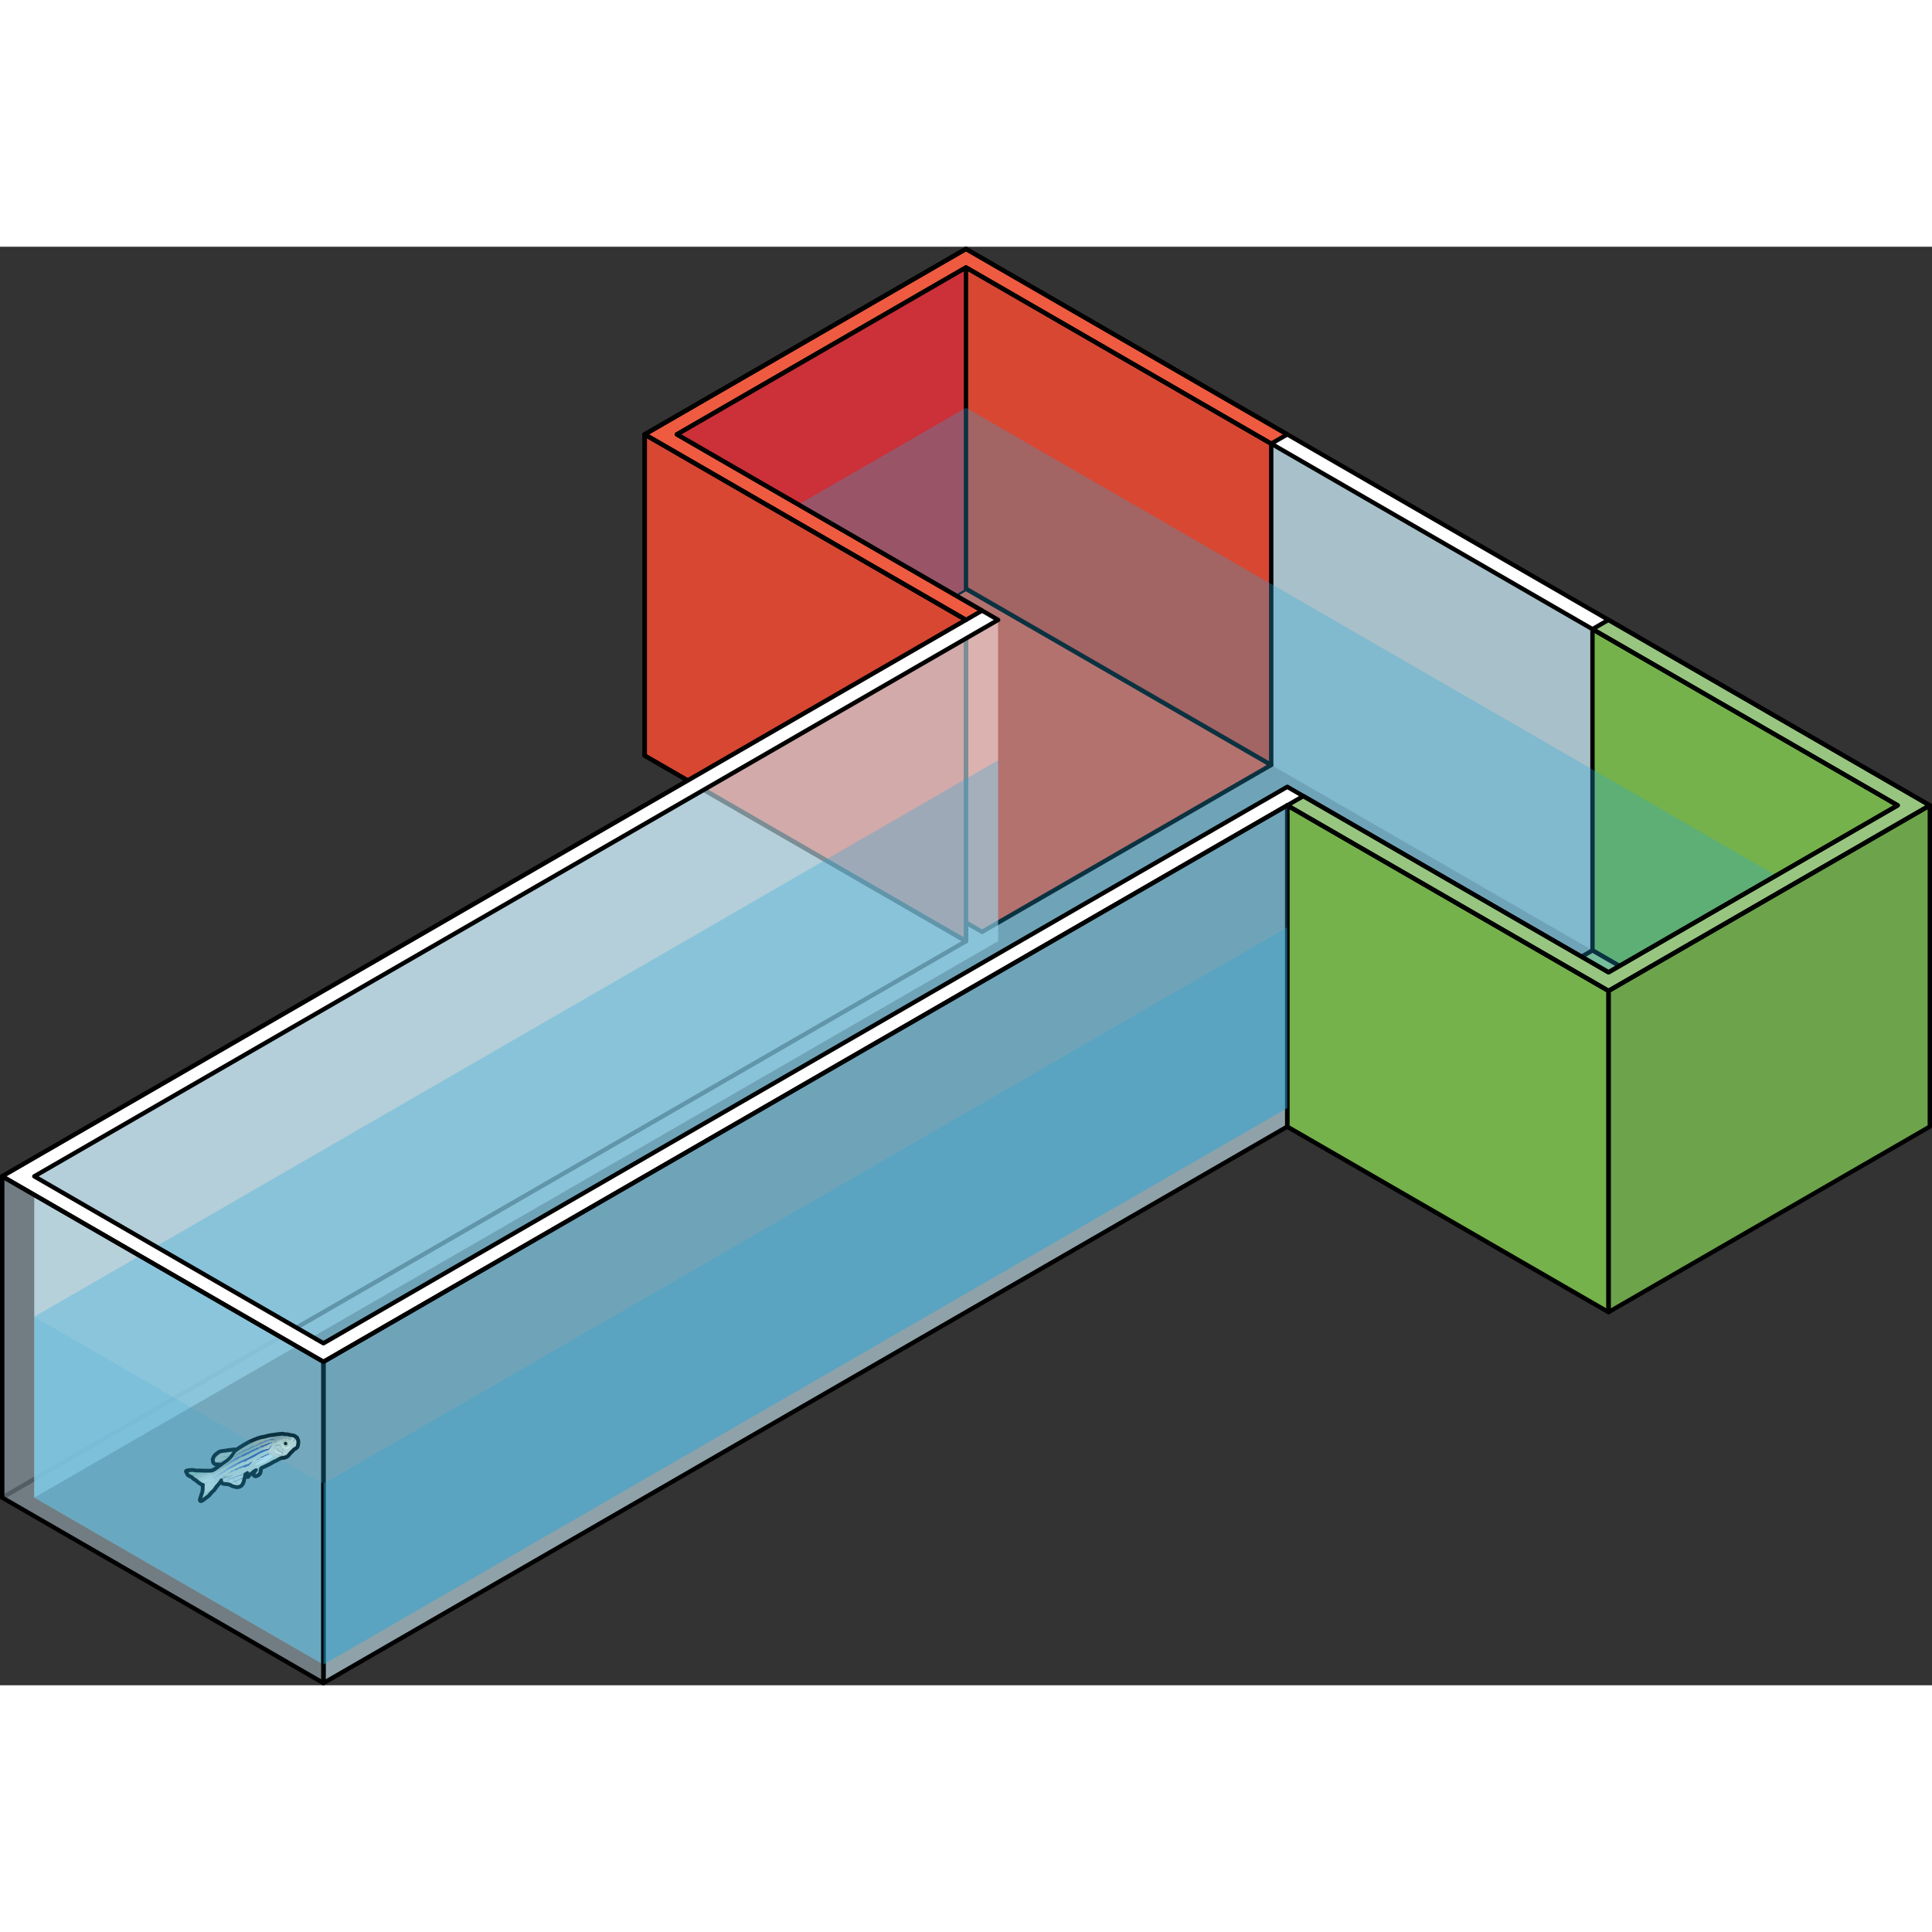 <?xml version="1.0" encoding="utf-8"?>
<!-- Created by: Science Figures, www.sciencefigures.org, Generator: Science Figures Editor -->
<svg version="1.1" id="Camada_1" xmlns="http://www.w3.org/2000/svg" xmlns:xlink="http://www.w3.org/1999/xlink" 
	 width="800px" height="800px" viewBox="0 0 442.793 329.698" enable-background="new 0 0 442.793 329.698"
	 xml:space="preserve">
<rect x="0" y="0" width="442.793" height="329.698" fill="#333333" stroke="none"/>
<g>
	<polygon opacity="0.4" fill="#CDECF8" enable-background="new    " points="434.929,128.033 434.929,201.665 221.396,78.382 
		221.396,4.75 	"/>
	<polygon fill="none" stroke="#000000" stroke-linecap="round" stroke-linejoin="round" stroke-miterlimit="10" points="
		147.764,43.011 147.764,116.643 221.396,74.132 221.396,0.5 	"/>
	<polygon opacity="0.6" fill="#CDECF8" enable-background="new    " points="442.293,128.033 221.396,0.5 147.764,43.011 
		221.396,85.522 0.5,213.055 74.132,255.566 295.028,128.033 368.661,170.544 	"/>
	
		<polygon fill="#75B24B" stroke="#000000" stroke-linecap="round" stroke-linejoin="round" stroke-miterlimit="10" enable-background="new    " points="
		434.929,128.022 434.929,201.654 364.979,161.278 364.979,87.646 	"/>
	
		<polygon fill="#98C680" stroke="#000000" stroke-linecap="round" stroke-linejoin="round" stroke-miterlimit="10" enable-background="new    " points="
		364.979,242.042 434.929,201.654 364.979,161.278 295.028,201.665 	"/>
	
		<polygon fill="#EF5B40" stroke="#000000" stroke-linecap="round" stroke-linejoin="round" stroke-miterlimit="10" enable-background="new    " points="
		225.078,157.027 291.347,118.767 221.396,78.382 155.127,116.643 	"/>
	<polygon fill="#CC3038" enable-background="new    " points="155.127,43.01 155.127,116.643 221.396,78.382 221.396,4.75 	"/>
	
		<polygon fill="#D84732" stroke="#000000" stroke-linecap="round" stroke-linejoin="round" stroke-miterlimit="10" enable-background="new    " points="
		221.396,85.522 221.396,159.154 147.764,116.643 147.764,43.011 	"/>
	
		<polygon fill="#D84732" stroke="#000000" stroke-linecap="round" stroke-linejoin="round" stroke-miterlimit="10" enable-background="new    " points="
		291.347,45.135 291.347,118.767 221.396,78.382 221.396,4.75 	"/>
	<polygon fill="none" stroke="#000000" stroke-linecap="round" stroke-linejoin="round" stroke-miterlimit="10" points="
		221.396,85.522 221.396,159.154 147.764,116.643 147.764,43.011 	"/>
	<polygon fill="none" stroke="#000000" stroke-linecap="round" stroke-linejoin="round" stroke-miterlimit="10" points="
		0.5,213.055 0.5,286.687 221.396,159.154 221.396,85.522 	"/>
	<polygon opacity="0.6" fill="#CDECF8" enable-background="new    " points="7.863,213.055 7.863,286.687 228.759,159.154 
		228.759,85.521 	"/>
	<polygon opacity="0.4" fill="#CDECF8" enable-background="new    " points="74.132,255.566 74.132,329.198 0.5,286.687 
		0.5,213.055 	"/>
	<polygon opacity="0.4" fill="#CDECF8" enable-background="new    " points="74.132,251.315 74.132,324.947 7.863,286.687 
		7.863,213.055 	"/>
	<g>
		<path fill="none" stroke="#000000" stroke-linecap="round" stroke-linejoin="round" stroke-miterlimit="10" d="M50.883,278.984
			c0,0-0.688,0.575-1.39,1.048c-0.702,0.474-0.847,0.545-1.511,0.55c-0.664,0.004-1.725,0.007-2.108-0.038
			c-0.382-0.045-0.693,0.055-1.075-0.026c-0.382-0.081-0.685-0.147-1.191-0.077c-0.506,0.07-0.975,0.032-0.925,0.278
			c0.049,0.246,0.216,0.145,0.237,0.405c0.02,0.26,0.215,0.434,0.539,0.58c0.324,0.146,0.461,0.168,0.799,0.523
			c0.338,0.355,0.598,0.335,0.885,0.625c0.287,0.29,0.655,0.522,0.921,0.697c0.266,0.174,0.57,0.06,0.504,0.327
			c-0.066,0.267-0.031,0.484-0.039,0.722c-0.008,0.238-0.038,0.469-0.061,0.678c-0.023,0.209-0.241,0.605-0.3,0.923
			c-0.059,0.317-0.307,0.872-0.301,1.067c0.006,0.195,0.223,0.232,0.52,0.031c0.297-0.201,0.862-0.66,1.26-0.948
			c0.398-0.287,0.689-0.827,1.051-1.114c0.362-0.287,0.522-0.51,0.675-0.784c0.153-0.274,0.341-0.475,0.689-0.863
			c0.348-0.388,0.646-0.914,0.646-0.914s0.062,0.672,0.415,0.767c0.353,0.095,0.859,0.061,1.364,0.172
			c0.505,0.11,0.425,0.312,0.908,0.415c0.483,0.103,0.822,0.314,1.385,0.143c0.564-0.171,0.738-0.473,0.935-0.913
			c0.197-0.44,0.14-0.736,0.293-1.082c0.153-0.346,0.061-0.786,0.242-0.894c0.181-0.108,0.246-0.122,0.449-0.294
			c0,0,0.108,0.073,0.005,0.412c-0.102,0.339-0.19,0.49,0.034,0.505c0.224,0.015,0.225-0.382,0.638-0.604
			c0.412-0.222,0.637-0.568,0.833-0.682c0.195-0.115,0.492-0.28,0.492-0.28s-0.45,0.547-0.494,0.857
			c-0.045,0.31,0.112,0.737,0.691,0.45c0.579-0.286,0.666-0.438,0.776-0.906c0.11-0.469-0.026-0.78,0.3-0.923
			c0.325-0.143,1.577-0.708,2.206-1.074s0.594-0.402,0.854-0.458c0.26-0.057,1.144-0.746,1.7-0.751
			c0.556-0.005,0.997-0.205,1.265-0.464c0.268-0.259,0.53-0.712,0.812-0.906c0.282-0.194,0.443-0.561,0.783-0.711
			c0.34-0.15,0.557-0.294,0.631-0.726c0.074-0.433,0.148-0.793,0.055-1.126c-0.092-0.332-0.244-0.384-0.2-0.513
			c0.044-0.13-0.144-0.109-0.172-0.203c-0.028-0.094-0.231-0.102-0.231-0.102s-0.143-0.289-0.699-0.32
			c-0.556-0.031-0.663-0.176-1.154-0.221c-0.491-0.045-0.578,0.034-0.779-0.083c-0.202-0.116-0.592,0.005-0.881,0.004
			c-0.289-0.001-1.618,0.224-2.181,0.287c-0.563,0.063-1.07,0.313-1.734,0.39c-0.664,0.077-1.684,0.491-2.393,0.806
			c-0.709,0.315-1.063,0.472-1.809,0.931c-0.745,0.459-1.657,1.018-1.795,1.14c-0.138,0.122-0.325-0.074-0.801,0.018
			c-0.477,0.092-1.098,0.111-1.77,0.245c-0.672,0.134-1.075,0.01-1.648,0.419c-0.572,0.409-0.927,0.711-1.095,1.172
			c-0.168,0.461-0.146,0.324-0.082,0.599c0.064,0.275-0.016,0.44,0.192,0.607c0.209,0.167,0.295,0.232,0.706,0.227
			C50.168,278.995,50.536,279.12,50.883,278.984z"/>
		
			<linearGradient id="SVGID_1_" gradientUnits="userSpaceOnUse" x1="2282.017" y1="645.227" x2="2282.017" y2="636.105" gradientTransform="matrix(0.896 -0.444 0.444 0.896 -2273.344 716.208)">
			<stop  offset="0.372" style="stop-color:#E5E3D2"/>
			<stop  offset="0.527" style="stop-color:#B0AF9D"/>
		</linearGradient>
		<path fill="url(#SVGID_1_)" d="M50.883,278.984c0,0-0.688,0.575-1.39,1.048c-0.702,0.474-0.847,0.545-1.511,0.55
			c-0.664,0.004-1.725,0.007-2.108-0.038c-0.382-0.045-0.693,0.055-1.075-0.026c-0.382-0.081-0.685-0.147-1.191-0.077
			c-0.506,0.07-0.975,0.032-0.925,0.278c0.049,0.246,0.216,0.145,0.237,0.405c0.02,0.26,0.215,0.434,0.539,0.58
			c0.324,0.146,0.461,0.168,0.799,0.523c0.338,0.355,0.598,0.335,0.885,0.625c0.287,0.29,0.655,0.522,0.921,0.697
			c0.266,0.174,0.57,0.06,0.504,0.327c-0.066,0.267-0.031,0.484-0.039,0.722c-0.008,0.238-0.038,0.469-0.061,0.678
			c-0.023,0.209-0.241,0.605-0.3,0.923c-0.059,0.317-0.307,0.872-0.301,1.067c0.006,0.195,0.223,0.232,0.52,0.031
			c0.297-0.201,0.862-0.66,1.26-0.948c0.398-0.287,0.689-0.827,1.051-1.114c0.362-0.287,0.522-0.51,0.675-0.784
			c0.153-0.274,0.341-0.475,0.689-0.863c0.348-0.388,0.646-0.914,0.646-0.914s0.062,0.672,0.415,0.767
			c0.353,0.095,0.859,0.061,1.364,0.172c0.505,0.11,0.425,0.312,0.908,0.415c0.483,0.103,0.822,0.314,1.385,0.143
			c0.564-0.171,0.738-0.473,0.935-0.913c0.197-0.44,0.14-0.736,0.293-1.082c0.153-0.346,0.061-0.786,0.242-0.894
			c0.181-0.108,0.246-0.122,0.449-0.294c0,0,0.108,0.073,0.005,0.412c-0.102,0.339-0.19,0.49,0.034,0.505
			c0.224,0.015,0.225-0.382,0.638-0.604c0.412-0.222,0.637-0.568,0.833-0.682c0.195-0.115,0.492-0.28,0.492-0.28
			s-0.45,0.547-0.494,0.857c-0.045,0.31,0.112,0.737,0.691,0.45c0.579-0.286,0.666-0.438,0.776-0.906
			c0.11-0.469-0.026-0.78,0.3-0.923c0.325-0.143,1.577-0.708,2.206-1.074s0.594-0.402,0.854-0.458c0.26-0.057,1.144-0.746,1.7-0.751
			c0.556-0.005,0.997-0.205,1.265-0.464c0.268-0.259,0.53-0.712,0.812-0.906c0.282-0.194,0.443-0.561,0.783-0.711
			c0.34-0.15,0.557-0.294,0.631-0.726c0.074-0.433,0.148-0.793,0.055-1.126c-0.092-0.332-0.244-0.384-0.2-0.513
			c0.044-0.13-0.144-0.109-0.172-0.203c-0.028-0.094-0.231-0.102-0.231-0.102s-0.143-0.289-0.699-0.32
			c-0.556-0.031-0.663-0.176-1.154-0.221c-0.491-0.045-0.578,0.034-0.779-0.083c-0.202-0.116-0.592,0.005-0.881,0.004
			c-0.289-0.001-1.618,0.224-2.181,0.287c-0.563,0.063-1.07,0.313-1.734,0.39c-0.664,0.077-1.684,0.491-2.393,0.806
			c-0.709,0.315-1.063,0.472-1.809,0.931c-0.745,0.459-1.657,1.018-1.795,1.14c-0.138,0.122-0.325-0.074-0.801,0.018
			c-0.477,0.092-1.098,0.111-1.77,0.245c-0.672,0.134-1.075,0.01-1.648,0.419c-0.572,0.409-0.927,0.711-1.095,1.172
			c-0.168,0.461-0.146,0.324-0.082,0.599c0.064,0.275-0.016,0.44,0.192,0.607c0.209,0.167,0.295,0.232,0.706,0.227
			C50.168,278.995,50.536,279.12,50.883,278.984z"/>
		<g opacity="0.3">
			<path fill="#FFFFFF" d="M54.249,281.305c-0.596,0.018-1.721,0.65-2.259,0.733c-0.538,0.084-1.029,0.213-1.281,0.634
				c0,0,0.062,0.672,0.415,0.767c0.353,0.095,0.859,0.061,1.364,0.172c0.505,0.11,0.425,0.312,0.908,0.415
				c0.483,0.103,0.822,0.314,1.385,0.143c0.564-0.171,0.738-0.473,0.935-0.913c0.197-0.44,0.14-0.736,0.293-1.082
				c0.153-0.346,0.061-0.786,0.242-0.894c0.181-0.108,0.246-0.122,0.449-0.294c-0.462,0.215-0.277,0.025-0.833,0.022
				C55.311,281.006,54.845,281.287,54.249,281.305z"/>
			<path fill="#FFFFFF" d="M56.7,280.986c0,0,0.108,0.073,0.005,0.412c-0.102,0.339-0.19,0.49,0.034,0.505
				c0.224,0.015,0.225-0.382,0.638-0.604c0.412-0.222,0.637-0.568,0.833-0.682c0.195-0.115,0.492-0.28,0.492-0.28
				C57.692,280.864,57.162,280.771,56.7,280.986z"/>
			<path fill="#FFFFFF" d="M58.702,280.338c0,0-0.45,0.547-0.494,0.857c-0.045,0.31,0.112,0.737,0.691,0.45
				c0.579-0.286,0.666-0.438,0.776-0.906c0.11-0.469-0.026-0.78,0.3-0.923C59.631,279.97,59.713,279.812,58.702,280.338z"/>
		</g>
		<path fill="#FFFFFF" d="M65.447,276.431c-0.053,0.053-0.522,0.391-1.285,0.027c-0.763-0.364-0.943-0.514-1.389-0.558
			c0,0,0.824,1.076,1.77,0.9C65.488,276.622,65.447,276.431,65.447,276.431z"/>
		<path fill="#FFFFFF" d="M64.423,274.737c0,0,0.293,1.074,1.463,0.601c0,0-0.288,0.275-0.83,0.411c0,0,1.689-0.014,1.376-1.396
			L64.423,274.737z"/>
		<path opacity="0.3" fill="#FFFFFF" d="M54.221,275.736c-0.135,0.072-0.328-0.089-0.769-0.004c-0.477,0.092-1.098,0.111-1.77,0.245
			c-0.274,0.055-0.504,0.067-0.719,0.089c-0.489,0.192-0.851,0.422-0.649,0.491c0.313,0.106,0.555-0.255,1.09-0.269
			c0,0-0.913,0.261-1.341,0.774c-0.428,0.512-0.291,0.384-0.574,0.785c-0.283,0.401-0.362,0.781,0.101,0.974
			c0.463,0.193,1.292,0.162,1.292,0.162c0.993-0.691,1.581-0.981,2.262-1.949C53.81,276.091,53.791,276.03,54.221,275.736z"/>
		<g opacity="0.3">
			<path fill="#FFFFFF" d="M50.711,282.694c0.143-0.182,0.317-0.351,0.317-0.351c-0.427,0.009-0.91,0.602-1.153,0.823
				c-0.243,0.221-0.05-0.101-0.318-0.107c-0.268-0.005-0.571-0.059-0.519-0.362c0.052-0.303-0.008-0.576-0.257-0.621
				c-0.249-0.045-0.406-0.412-0.227-0.627c0.178-0.214-0.055-0.351-0.226-0.493c-0.147-0.122-0.012-0.325,0.256-0.431
				c-0.165,0.042-0.344,0.054-0.602,0.056c-0.664,0.004-1.725,0.007-2.108-0.038c-0.382-0.045-0.693,0.055-1.075-0.026
				c-0.382-0.081-0.685-0.147-1.191-0.077c-0.506,0.07-0.975,0.032-0.925,0.278c0.049,0.246,0.216,0.145,0.237,0.405
				c0.02,0.26,0.215,0.434,0.539,0.58c0.324,0.146,0.461,0.168,0.799,0.523c0.338,0.355,0.598,0.335,0.885,0.625
				c0.287,0.29,0.655,0.522,0.921,0.697c0.266,0.174,0.57,0.06,0.504,0.327c-0.066,0.267-0.031,0.484-0.039,0.722
				c-0.008,0.238-0.038,0.469-0.061,0.678c-0.023,0.209-0.241,0.605-0.3,0.923c-0.059,0.317-0.307,0.872-0.301,1.067
				c0.006,0.195,0.223,0.232,0.52,0.031c0.297-0.201,0.862-0.66,1.26-0.948c0.398-0.287,0.689-0.827,1.051-1.114
				c0.362-0.287,0.522-0.51,0.675-0.784c0.153-0.274,0.341-0.475,0.689-0.863c0.348-0.388,0.646-0.914,0.646-0.914
				S50.71,282.681,50.711,282.694z"/>
			<polygon fill="#FFFFFF" points="48.724,280.483 48.724,280.482 48.724,280.482 			"/>
		</g>
		
			<linearGradient id="SVGID_00000021806322357186212110000004225488613370394011_" gradientUnits="userSpaceOnUse" x1="2284.986" y1="640.522" x2="2294.131" y2="640.522" gradientTransform="matrix(0.896 -0.444 0.444 0.896 -2273.344 716.208)">
			<stop  offset="0.372" style="stop-color:#E5E3D2;stop-opacity:0"/>
			<stop  offset="0.538" style="stop-color:#707679"/>
		</linearGradient>
		<path opacity="0.4" fill="url(#SVGID_00000021806322357186212110000004225488613370394011_)" d="M64.603,276.684
			c-0.133,0.251-0.307,0.325-0.464,0.116c-0.157-0.209-0.548-0.297-0.837-0.448c-0.289-0.151-0.657-0.437-0.849-0.716
			c-0.192-0.279-0.117-0.29-0.003-0.627c0.114-0.337,0.249-0.685,0.421-0.903c0.172-0.219,0.225-0.031,0.289,0.124
			c0.064,0.156,0.242-0.186,0.234-0.364c-0.008-0.177,0.218-0.234,0.422-0.282c0.204-0.047,0.269-0.186,0.429-0.132
			c0.16,0.054,0.1-0.046,0.161-0.16c0.119-0.219,0.02,0.311,0.359,0.103c0.338-0.208,0.837-0.254,1.286,0.005
			c0.449,0.259,0.32,0.403,0.691-0.061c0.371-0.464,0.115-0.498-0.127-0.338c-0.242,0.16-0.177-0.033-0.079-0.322
			c0.098-0.289-0.336-0.355-0.514-0.066c-0.178,0.289-0.402,0.079-0.643,0.078c-0.241-0.001-0.753-0.55-1.172-0.342
			c-0.419,0.207-1.222,0.124-1.978,0.297c-0.756,0.174-1.592,0.347-2.559,0.905c-0.966,0.558-1.872,1.888-0.978,3.37
			c0.894,1.482,2.598,1.361,3.644,0.803c1.047-0.558,2.091-0.393,2.301-0.697c0.21-0.305,0.372-0.545,0.196-0.738
			s-0.963-0.325-1.025-0.776c-0.062-0.45-0.708,0.109-0.641-0.324c0.066-0.434,0.854-0.543,1.254-0.059
			c0.4,0.484,0.205,0.981,0.848,0.823c0,0-0.257-0.033-0.512-0.468c-0.255-0.435-0.43-1.03-1.008-0.984
			c-0.579,0.046-1.153,0.236-1.224,0.686c-0.072,0.45,0.065-0.112,0.37-0.143c0.305-0.031-0.42,0.448-0.066,0.514
			c0.353,0.066,0.483-0.319,0.723,0.003c0.24,0.322-0.082,0.482,0.496,0.597C64.626,276.272,64.664,276.569,64.603,276.684z"/>
		<path opacity="0.4" fill="#707679" d="M67.678,272.781c-0.162,0.279-0.379,0.434-0.463,0.792c-0.084,0.359,0.002,0.34,0.002,0.34
			s0.357-0.225,0.47-0.443c0.114-0.218,0.26-0.485,0.221-0.587"/>
		<path opacity="0.2" fill="#29B273" d="M47.195,280.947c-0.321-0.082-0.953-0.306-1.469-0.213
			c-0.516,0.092-0.936,0.094-1.416,0.054c-0.481-0.04-0.69-0.057-0.931,0.022c-0.241,0.079-0.836-0.155-0.381-0.306
			c-0.21,0.029-0.343,0.077-0.315,0.214c0.049,0.246,0.216,0.145,0.237,0.405c0.02,0.26,0.215,0.434,0.539,0.58
			c0.068,0.03,0.127,0.055,0.182,0.079c0.194-0.099,0.402-0.235,0.58-0.205c0.241,0.041,0.892-0.02,1.222-0.204
			c0.33-0.183,0.934-0.362,1.186-0.226c0.252,0.136,0.623,0.034,0.989-0.118C47.983,280.878,47.516,281.029,47.195,280.947z"/>
		<g opacity="0.2">
			<path fill="#29B273" d="M48.698,285.234c0.205-0.163,0.345-0.305,0.456-0.447l0,0c-0.437,0.294-0.199,0-0.277-0.158
				c-0.078-0.158-0.324,0.277-0.469,0.389c-0.145,0.112-0.177,0.128-0.272-0.022c-0.094-0.15-0.436,0.252-0.711,0.508
				c-0.274,0.256-0.975,0.623-0.9,0.288c0.068-0.303-0.061-0.37-0.036-0.713c-0.007,0.067-0.015,0.132-0.022,0.195
				c-0.023,0.209-0.241,0.605-0.3,0.923c-0.059,0.317-0.307,0.872-0.301,1.067c0.006,0.195,0.223,0.232,0.52,0.031
				c0.297-0.201,0.862-0.66,1.26-0.948C48.045,286.061,48.336,285.521,48.698,285.234z"/>
			<polygon fill="#29B273" points="46.501,284.968 46.501,284.968 46.501,284.97 			"/>
		</g>
		<g>
			
				<linearGradient id="SVGID_00000079475948064335223580000017754123915229727377_" gradientUnits="userSpaceOnUse" x1="2289.564" y1="640.556" x2="2271.332" y2="640.556" gradientTransform="matrix(0.896 -0.444 0.444 0.896 -2273.344 716.208)">
				<stop  offset="0.367" style="stop-color:#3D509F"/>
				<stop  offset="1" style="stop-color:#FFFFFF"/>
			</linearGradient>
			<path fill="url(#SVGID_00000079475948064335223580000017754123915229727377_)" d="M62.214,274.719
				c-0.25,0.184-0.218,0.288-0.388,0.472c-0.17,0.184-0.243,0.361-0.588,0.351c-0.345-0.01-0.507,0.151-0.973,0.261
				c-0.467,0.111-0.773,0.382-1.425,0.685c-0.652,0.303-1.514,0.829-1.997,1.068s-1.183,0.485-1.384,0.565
				c-0.201,0.08-0.878,0.494-1.24,0.654c-0.465,0.204-1.602,0.813-1.917,1.028c-0.314,0.216-0.943,0.807-1.346,0.926
				c-0.402,0.119-0.926,0.558-1.426,0.926c-0.5,0.368-0.684,0.359-0.95,0.51c-0.266,0.152-0.298,0.248-0.845,0.398
				c-0.547,0.15-0.838,0.575-1.208,0.758c-0.206,0.102-0.377,0.149-0.554,0.165c0.02,0.013,0.039,0.025,0.058,0.038
				c0.256,0.002,0.553-0.032,0.753-0.17c0.419-0.288,0.685-0.519,1.015-0.623c0.33-0.103,0.499-0.167,0.756-0.294
				c0.258-0.127,0.378-0.006,0.635-0.094c0.257-0.087,0.661-0.487,1.023-0.727c0.363-0.24,1.265-0.726,1.627-1.046
				c0.363-0.32,1.039-0.574,1.433-0.789c0.395-0.215,1.957-1.068,2.287-1.212c0.33-0.143,0.241-0.079,0.442-0.078
				c0.201,0.001,0.58-0.327,0.926-0.518c0.346-0.191,0.757-0.334,1.095-0.502c0.338-0.167,0.693-0.383,1.007-0.598
				c0.314-0.216,1.007-0.518,1.385-0.685c0.378-0.167,0.676-0.295,0.909-0.31c0.233-0.015,0.581-0.488,0.694-0.704
				C62.133,274.96,62.464,274.535,62.214,274.719z"/>
			
				<linearGradient id="SVGID_00000011745901593272538490000002836881236722789551_" gradientUnits="userSpaceOnUse" x1="2289.572" y1="641.682" x2="2270.946" y2="641.682" gradientTransform="matrix(0.896 -0.444 0.444 0.896 -2273.344 716.208)">
				<stop  offset="0.367" style="stop-color:#3D509F"/>
				<stop  offset="1" style="stop-color:#FFFFFF"/>
			</linearGradient>
			<path fill="url(#SVGID_00000011745901593272538490000002836881236722789551_)" d="M46.658,284.561
				c0.218-0.248,0.557-0.657,0.46-0.488c-0.097,0.168,0.032,0.105,0.419-0.247c0.387-0.352,0.621-0.487,0.83-0.551
				c0.209-0.063,0.668-0.15,0.853-0.262c0.185-0.112,0.596-0.375,0.467-0.231c-0.129,0.144,0.137-0.128,0.387-0.312
				c0.25-0.184,0.387-0.271,0.604-0.359c0.217-0.087,0.306-0.232,0.572-0.383c0.266-0.152,0.508-0.311,0.652-0.343
				c0.145-0.031-0.113,0.096-0.218,0.168c-0.105,0.072-0.508,0.311-0.677,0.455c-0.169,0.144-0.322,0.2-0.467,0.271
				c-0.145,0.072-0.33,0.143-0.556,0.335c-0.226,0.192-0.347,0.352-0.581,0.528c-0.234,0.176-0.225-0.009-0.088-0.097
				c0.137-0.088-0.202,0.2-0.443,0.279c-0.241,0.079-0.418,0.046-0.305-0.009c0.113-0.056-0.249,0.063-0.483,0.279
				c-0.234,0.216-0.467,0.311-0.274,0.095c0,0-0.25,0.144-0.363,0.32c-0.113,0.176-0.194,0.216-0.363,0.24
				C46.916,284.272,46.658,284.561,46.658,284.561z"/>
			
				<linearGradient id="SVGID_00000124149287611076141910000007218335115701952406_" gradientUnits="userSpaceOnUse" x1="2289.572" y1="641.534" x2="2270.946" y2="641.534" gradientTransform="matrix(0.896 -0.444 0.444 0.896 -2273.344 716.208)">
				<stop  offset="0.367" style="stop-color:#3D509F"/>
				<stop  offset="1" style="stop-color:#FFFFFF"/>
			</linearGradient>
			<path fill="url(#SVGID_00000124149287611076141910000007218335115701952406_)" d="M52.361,281.057
				c-0.185,0.116-0.129,0.184,0.144,0.049c0.274-0.135,0.5-0.327,0.419-0.247c-0.081,0.08,0.193-0.055,0.402-0.159
				c0.209-0.104,0.677-0.455,0.564-0.319c-0.113,0.136,0.289,0.057,0.547-0.11c0.258-0.168,0.685-0.479,0.524-0.319
				c-0.161,0.16,0.257-0.007,0.426-0.111c0.169-0.104,0.475-0.215,0.378-0.127c-0.097,0.088,0.257,0.114,0.458-0.006
				c0.201-0.12,0.532-0.303,0.491-0.223s0.233-0.055,0.451-0.263c0.218-0.208,0.533-0.705,0.404-0.521
				c-0.129,0.184,0.032,0.064,0.137-0.088c0.105-0.152-0.136-0.153-0.289-0.017c-0.153,0.136-0.597,0.496-0.765,0.479
				c-0.169-0.017-0.475,0.094-0.603,0.158c-0.129,0.064-0.556,0.295-0.403,0.159c0.153-0.136-0.064-0.008-0.314,0.135
				c-0.25,0.144-0.129-0.017-0.378,0.127c-0.25,0.144-0.322,0.159-0.54,0.287c-0.218,0.128-0.112-0.065-0.402,0.119
				c-0.29,0.184-0.403,0.28-0.637,0.415c-0.234,0.136-0.04-0.121-0.322,0.079c-0.282,0.2-0.242,0.2-0.403,0.32
				C52.49,280.994,52.514,280.962,52.361,281.057z"/>
			
				<linearGradient id="SVGID_00000041999992202212048490000013622217473780955790_" gradientUnits="userSpaceOnUse" x1="2289.572" y1="641.49" x2="2270.946" y2="641.49" gradientTransform="matrix(0.896 -0.444 0.444 0.896 -2273.344 716.208)">
				<stop  offset="0.367" style="stop-color:#3D509F"/>
				<stop  offset="1" style="stop-color:#FFFFFF"/>
			</linearGradient>
			<path fill="url(#SVGID_00000041999992202212048490000013622217473780955790_)" d="M58.689,278.087
				c0.274-0.176,0.782-0.647,0.661-0.487c-0.121,0.16,0.007,0.177,0.168,0.057c0.161-0.12,0.194-0.256,0.46-0.368
				c0.266-0.111-0.001,0.12,0.153,0.025c0.153-0.096,0.387-0.352,0.33-0.224c-0.057,0.128,0.226-0.152,0.491-0.223
				c0.266-0.071,0.338-0.167,0.531-0.263c0.193-0.096,0.21-0.184,0.193-0.096c-0.016,0.088-0.041,0.201-0.299,0.368
				c-0.258,0.168-0.088-0.057-0.346,0.151c-0.258,0.208-0.201,0.039-0.435,0.215c-0.234,0.176-0.411,0.304-0.588,0.391
				s-0.386,0.071-0.644,0.238C59.107,278.04,58.689,278.087,58.689,278.087z"/>
			
				<linearGradient id="SVGID_00000106858155024716356660000004822165917168147641_" gradientUnits="userSpaceOnUse" x1="2289.572" y1="639.483" x2="2270.946" y2="639.483" gradientTransform="matrix(0.896 -0.444 0.444 0.896 -2273.344 716.208)">
				<stop  offset="0.367" style="stop-color:#3D509F"/>
				<stop  offset="1" style="stop-color:#FFFFFF"/>
			</linearGradient>
			<path fill="url(#SVGID_00000106858155024716356660000004822165917168147641_)" d="M45.597,282.62
				c0.306-0.151,0.603-0.158,0.813-0.262c0.209-0.104,0.66-0.246,0.877-0.334c0.217-0.087,0.539-0.166,0.781-0.407
				c0.242-0.24,0.314-0.216,0.451-0.263c0.137-0.048,0.265,0.009,0.491-0.183c0.226-0.192,0.565-0.52,0.532-0.383
				c-0.033,0.136,0.169-0.064,0.355-0.256c0.186-0.192,0.339-0.288,0.298-0.208c-0.041,0.08,0.113-0.016,0.306-0.192
				c0.194-0.176,0.589-0.512,0.548-0.391c-0.041,0.12,0.024,0.129,0.217-0.047c0.194-0.176,0.532-0.424,0.451-0.303
				c-0.081,0.12,0.274-0.135,0.475-0.295c0.202-0.16,0.04,0.081,0.257-0.087c0.218-0.168,0.485-0.601,0.468-0.432
				c-0.017,0.169,0.16,0.081,0.338-0.087c0.177-0.168,0.459-0.167,0.644-0.319c0.186-0.152,0.435-0.175,0.556-0.295
				c0.121-0.12,0.032,0.024,0.282-0.2c0.25-0.224,0.233-0.095,0.427-0.271c0.194-0.176,0.168,0.057,0.378-0.127
				c0.21-0.184,0.128,0.097,0.434-0.135c0.306-0.232,0.37-0.143,0.652-0.383c0.282-0.24,0.176,0.073,0.491-0.183
				c0.314-0.256,0.386-0.191,0.612-0.383c0.226-0.192,0.201,0.001,0.515-0.215c0.314-0.216,0.266-0.111,0.515-0.255
				c0.25-0.144,0.249-0.023,0.499-0.247c0.25-0.224,0.265-0.071,0.491-0.223c0.226-0.152,0.612-0.343,0.435-0.175
				c-0.177,0.168-0.001,0.161,0.217-0.007c0.218-0.168,0.484-0.44,0.403-0.32c-0.081,0.12-0.073,0.217,0.128,0.097
				c0.201-0.12,0.282-0.24,0.427-0.271c0.145-0.032,0.169-0.023,0.282-0.119c0.113-0.096,0.057-0.128,0.338-0.207
				c0.281-0.079,0.048,0.137,0.281-0.079c0.234-0.216,0.081-0.201-0.096-0.113c-0.177,0.088-0.024-0.129-0.322,0.039
				c-0.298,0.168-0.209-0.057-0.354,0.095c-0.145,0.152-0.217,0.047-0.427,0.191c-0.21,0.144-0.249,0.023-0.515,0.215
				c-0.266,0.192-0.435,0.296-0.338,0.127c0.097-0.168-0.064-0.129-0.217,0.007c-0.153,0.136-0.395,0.296-0.532,0.424
				c-0.137,0.128-0.08-0.041-0.241,0.079c-0.161,0.12-0.096-0.113-0.297,0.047c-0.201,0.16-0.185,0.031-0.459,0.247
				c-0.274,0.216-0.144-0.049-0.298,0.087c-0.153,0.136-0.233,0.055-0.467,0.231c-0.234,0.176-0.354,0.095-0.443,0.239
				c-0.089,0.144-0.201,0.08-0.419,0.247s-0.048-0.097-0.257,0.047c-0.209,0.144-0.258,0.127-0.419,0.247
				c-0.161,0.12-0.032-0.064-0.257,0.087c-0.226,0.152-0.241,0.039-0.467,0.231c-0.226,0.192-0.266,0.152-0.524,0.319
				c-0.258,0.168-0.023-0.169-0.298,0.047c-0.274,0.216-0.515,0.255-0.813,0.463c-0.298,0.208-0.468,0.352-0.58,0.448
				c-0.113,0.096-0.04-0.121-0.257,0.047c-0.218,0.168-0.354,0.175-0.54,0.327c-0.186,0.152-0.21,0.264-0.411,0.384
				c-0.201,0.12-0.088-0.057-0.346,0.151c-0.258,0.208-0.161,0.12-0.322,0.24c-0.161,0.12-0.153-0.025-0.29,0.103
				c-0.137,0.128-0.282,0.16-0.387,0.312c-0.105,0.152-0.154,0.216-0.283,0.32c-0.129,0.104-0.144-0.049-0.265,0.071
				c-0.121,0.12-0.202,0.16-0.323,0.28c-0.121,0.12-0.104-0.089-0.233,0.055c-0.129,0.144-0.194,0.176-0.274,0.296
				c-0.081,0.12-0.081,0.08-0.25,0.224c-0.169,0.144-0.209,0.023-0.298,0.127c-0.089,0.104-0.145-0.009-0.209,0.063
				c-0.065,0.072-0.096-0.033-0.282,0.119c-0.186,0.152-0.483,0.319-0.621,0.447c-0.137,0.128-0.193-0.025-0.306,0.071
				c-0.113,0.096-0.217,0.007-0.386,0.151c-0.169,0.144-0.411,0.183-0.789,0.35C45.774,282.532,45.597,282.62,45.597,282.62z"/>
			
				<linearGradient id="SVGID_00000114068602049470132770000006939050937069912232_" gradientUnits="userSpaceOnUse" x1="2289.572" y1="638.693" x2="2270.946" y2="638.693" gradientTransform="matrix(0.896 -0.444 0.444 0.896 -2273.344 716.208)">
				<stop  offset="0.367" style="stop-color:#3D509F"/>
				<stop  offset="1" style="stop-color:#FFFFFF"/>
			</linearGradient>
			<path fill="url(#SVGID_00000114068602049470132770000006939050937069912232_)" d="M53.083,277.613
				c-0.065,0.112,0.112,0.105,0.273-0.055c0.161-0.16,0.436-0.496,0.387-0.352c-0.049,0.144,0.16,0.121,0.362-0.079
				c0.202-0.2,0.428-0.553,0.387-0.392c-0.041,0.16,0.443-0.279,0.338-0.127c-0.105,0.152,0.548-0.311,0.483-0.159
				c-0.065,0.152,0.613-0.584,0.548-0.351c-0.065,0.233,0.258-0.208,0.201-0.08c-0.057,0.128,0.395-0.336,0.306-0.192
				c-0.089,0.144,0.451-0.303,0.354-0.135c-0.097,0.168,0.475-0.255,0.427-0.151c-0.049,0.104,0.758-0.575,0.636-0.335
				c-0.121,0.24,0.613-0.504,0.475-0.255c-0.138,0.248,0.596-0.375,0.515-0.215c-0.081,0.16,0.838-0.454,0.612-0.222
				c-0.226,0.232,0.516-0.416,0.443-0.239c-0.073,0.176,0.854-0.503,0.636-0.254c-0.218,0.248,0.717-0.455,0.612-0.263
				c-0.105,0.192,0.476-0.335,0.346-0.151c-0.129,0.184,0.483-0.239,0.418-0.087c-0.065,0.152,0.515-0.175,0.418-0.006
				c-0.097,0.168,1.118-0.413,0.829-0.229c-0.29,0.184-0.176-0.113-0.41,0.022c-0.234,0.136-0.039-0.201-0.289-0.057
				c-0.25,0.144-0.337-0.074-0.49,0.062c-0.153,0.136-0.241,0.039-0.459,0.167c-0.217,0.128-0.418,0.046-0.724,0.238
				c-0.306,0.192-0.555,0.215-0.709,0.351c-0.153,0.136-0.023-0.169-0.273,0.015c-0.25,0.184-0.483,0.279-0.677,0.415
				c-0.193,0.136-0.241,0.039-0.346,0.111c-0.105,0.072-0.193,0.136-0.322,0.24c-0.129,0.104-0.088-0.097-0.346,0.071
				c-0.258,0.168-0.322,0.039-0.612,0.263c-0.29,0.224-0.499,0.287-0.636,0.375c-0.137,0.088-0.161-0.041-0.338,0.087
				c-0.177,0.128-0.258,0.087-0.443,0.239c-0.186,0.152-0.217-0.033-0.354,0.135c-0.137,0.168-0.33,0.224-0.5,0.368
				c-0.169,0.144-0.168-0.177-0.418,0.087c-0.25,0.264-0.273,0.055-0.435,0.255c-0.162,0.2-0.146,0.232-0.307,0.352
				c-0.161,0.12-0.338,0.047-0.483,0.159C53.373,277.349,53.083,277.613,53.083,277.613z"/>
			
				<linearGradient id="SVGID_00000178910161277854961360000012126366654542076847_" gradientUnits="userSpaceOnUse" x1="2289.572" y1="642.814" x2="2270.946" y2="642.814" gradientTransform="matrix(0.896 -0.444 0.444 0.896 -2273.344 716.208)">
				<stop  offset="0.367" style="stop-color:#3D509F"/>
				<stop  offset="1" style="stop-color:#FFFFFF"/>
			</linearGradient>
			<path fill="url(#SVGID_00000178910161277854961360000012126366654542076847_)" d="M51.171,283.109
				c0.282-0.24,0.492-0.384,0.718-0.576c0.226-0.192-0.218,0.288,0.032,0.105c0.25-0.184,0.194-0.176,0.379-0.328
				c0.186-0.152-0.114,0.337,0.064,0.169c0.177-0.168,0.258-0.288,0.403-0.4c0.145-0.112-0.13,0.345,0.007,0.257
				c0.137-0.088,0.121-0.08,0.29-0.224c0.169-0.144-0.13,0.305,0.031,0.185c0.161-0.12,0.371-0.424,0.362-0.199
				c-0.009,0.225,0.387-0.392,0.322-0.159c-0.065,0.233,0.516-0.496,0.411-0.223c-0.106,0.273,0.346-0.191,0.273-0.015
				c-0.073,0.176,0.339-0.328,0.282-0.119c-0.057,0.209,0.355-0.296,0.257-0.087c-0.097,0.209,0.435-0.295,0.338-0.087
				c-0.097,0.208,0.33-0.264,0.225-0.112c-0.105,0.152,0.338-0.248,0.241-0.079c-0.097,0.168-0.266,0.192-0.395,0.376
				c-0.129,0.184-0.096-0.113-0.217,0.047c-0.121,0.16-0.024-0.129-0.201,0.039c-0.177,0.168,0.017-0.169-0.177,0.047
				c-0.194,0.216-0.032-0.105-0.209,0.104c-0.178,0.208-0.144-0.129-0.33,0.063c-0.186,0.192-0.136-0.113-0.314,0.095
				c-0.178,0.208,0,0.08-0.178,0.208c-0.177,0.128-0.224-0.129-0.386,0.071c-0.162,0.2-0.088-0.016-0.225,0.112
				c-0.137,0.128-0.16-0.202-0.249-0.017c-0.089,0.184-0.233,0.015-0.386,0.151c-0.153,0.136-0.265-0.049-0.41,0.143
				c-0.145,0.192-0.088-0.016-0.258,0.127c-0.169,0.144,0.073-0.136-0.217,0.088C51.364,283.094,51.171,283.109,51.171,283.109z"/>
			
				<linearGradient id="SVGID_00000106124871754328617620000002895603693038145429_" gradientUnits="userSpaceOnUse" x1="2289.572" y1="643.736" x2="2270.946" y2="643.736" gradientTransform="matrix(0.896 -0.444 0.444 0.896 -2273.344 716.208)">
				<stop  offset="0.367" style="stop-color:#3D509F"/>
				<stop  offset="1" style="stop-color:#FFFFFF"/>
			</linearGradient>
			<path fill="url(#SVGID_00000106124871754328617620000002895603693038145429_)" d="M52.874,283.349
				c-0.127,0.135,0.16,0.041,0.265-0.111c0.105-0.152,0.128,0.017,0.242-0.12c0.113-0.136,0.476-0.416,0.346-0.232
				c-0.129,0.184,0.015,0.233,0.177,0.033c0.162-0.2,0.427-0.392,0.339-0.248c-0.089,0.144,0.047,0.177,0.201,0.001
				c0.153-0.176,0.516-0.456,0.427-0.311c-0.089,0.144-0.098,0.329,0.12,0.081c0.218-0.248,0.484-0.52,0.363-0.32
				c-0.121,0.2-0.106,0.313,0.072,0.145c0.177-0.168,0.38-0.448,0.323-0.32c-0.057,0.128-0.186,0.353-0.356,0.497
				c-0.169,0.144-0.032-0.145-0.241,0.039c-0.21,0.184-0.337-0.034-0.451,0.143c-0.113,0.176-0.274,0.176-0.443,0.279
				c-0.169,0.104-0.12-0.121-0.209-0.017c-0.089,0.104-0.37,0.333-0.467,0.271c-0.088-0.057-0.068-0.061-0.193,0.056
				c-0.137,0.128-0.258,0.127-0.354,0.175C52.938,283.438,52.979,283.237,52.874,283.349z"/>
		</g>
		<path opacity="0.2" fill="#29B273" d="M59.597,280.043c-0.018-0.13-0.298,0.127-0.396,0.497c-0.098,0.369-0.373,0.786-0.373,0.786
			S59.737,281.056,59.597,280.043z"/>
		<g>
			<g>
				<path fill="#F1ECC8" d="M66.308,273.856c0.236,0.478,0.041,1.057-0.437,1.293c-0.478,0.236-1.057,0.041-1.293-0.437
					c-0.236-0.478-0.041-1.057,0.437-1.293C65.493,273.182,66.072,273.378,66.308,273.856z"/>
				<path fill="#EFEAC5" d="M66.283,273.84c0.229,0.463,0.034,1.027-0.436,1.26c-0.47,0.233-1.037,0.046-1.266-0.417
					c-0.229-0.463-0.034-1.027,0.436-1.26C65.487,273.19,66.054,273.377,66.283,273.84z"/>
				<path fill="#EDE8C3" d="M66.258,273.824c0.222,0.448,0.027,0.997-0.436,1.226c-0.462,0.229-1.017,0.051-1.239-0.397
					c-0.222-0.448-0.027-0.997,0.436-1.226C65.482,273.198,66.036,273.376,66.258,273.824z"/>
				<path fill="#EAE5C0" d="M66.233,273.808c0.214,0.433,0.02,0.967-0.435,1.192c-0.455,0.225-0.997,0.056-1.212-0.377
					c-0.215-0.434-0.02-0.967,0.435-1.192C65.476,273.205,66.019,273.374,66.233,273.808z"/>
				<path fill="#E8E3BE" d="M66.208,273.792c0.207,0.419,0.013,0.937-0.434,1.159c-0.447,0.221-0.977,0.061-1.185-0.358
					c-0.207-0.419-0.013-0.938,0.434-1.159C65.471,273.213,66.001,273.373,66.208,273.792z"/>
				<path fill="#E6E1BB" d="M66.184,273.776c0.2,0.404,0.006,0.908-0.434,1.125c-0.439,0.217-0.958,0.066-1.157-0.338
					c-0.2-0.404-0.006-0.908,0.434-1.125C65.465,273.221,65.984,273.372,66.184,273.776z"/>
				<path fill="#E4DFB9" d="M66.159,273.76c0.193,0.389-0.001,0.878-0.433,1.091c-0.432,0.214-0.938,0.071-1.13-0.318
					c-0.193-0.389,0.001-0.878,0.433-1.091C65.46,273.229,65.966,273.371,66.159,273.76z"/>
				<path fill="#E2DDB6" d="M66.134,273.744c0.185,0.374-0.008,0.848-0.432,1.058c-0.424,0.21-0.918,0.076-1.103-0.298
					c-0.185-0.374,0.008-0.848,0.432-1.058C65.455,273.236,65.948,273.37,66.134,273.744z"/>
				<path fill="#DFDAB4" d="M66.109,273.728c0.178,0.36-0.015,0.818-0.432,1.024c-0.416,0.206-0.898,0.081-1.076-0.278
					c-0.178-0.36,0.015-0.818,0.432-1.024C65.449,273.244,65.931,273.368,66.109,273.728z"/>
				<path fill="#DDD8B1" d="M66.084,273.712c0.171,0.345-0.022,0.788-0.431,0.99c-0.409,0.202-0.878,0.087-1.049-0.258
					c-0.171-0.345,0.022-0.788,0.431-0.99C65.444,273.252,65.913,273.367,66.084,273.712z"/>
				<path fill="#DBD6AF" d="M66.059,273.696c0.163,0.33-0.029,0.758-0.43,0.957c-0.401,0.198-0.858,0.092-1.022-0.238
					c-0.163-0.33,0.029-0.758,0.43-0.957C65.438,273.259,65.896,273.366,66.059,273.696z"/>
				<path fill="#D9D4AC" d="M66.034,273.68c0.156,0.315-0.036,0.728-0.43,0.923c-0.393,0.195-0.839,0.097-0.994-0.218
					c-0.156-0.315,0.036-0.728,0.43-0.923C65.433,273.267,65.878,273.365,66.034,273.68z"/>
				<path fill="#D6D1AA" d="M66.009,273.664c0.149,0.3-0.043,0.699-0.429,0.889c-0.386,0.191-0.819,0.102-0.967-0.199
					c-0.149-0.3,0.043-0.699,0.429-0.889C65.427,273.275,65.86,273.364,66.009,273.664z"/>
				<path fill="#D4CFA7" d="M65.984,273.648c0.141,0.286-0.05,0.669-0.428,0.856c-0.378,0.187-0.799,0.107-0.94-0.179
					c-0.141-0.286,0.05-0.669,0.428-0.856C65.422,273.282,65.843,273.362,65.984,273.648z"/>
				<path fill="#D2CDA5" d="M65.959,273.632c0.134,0.271-0.057,0.639-0.428,0.822c-0.37,0.183-0.779,0.112-0.913-0.159
					c-0.134-0.271,0.057-0.639,0.428-0.822C65.416,273.29,65.825,273.361,65.959,273.632z"/>
				<path fill="#D0CBA2" d="M65.934,273.616c0.127,0.256-0.064,0.609-0.427,0.788s-0.759,0.117-0.886-0.139
					c-0.127-0.256,0.064-0.609,0.427-0.788C65.411,273.298,65.808,273.36,65.934,273.616z"/>
				<path fill="#CEC9A0" d="M65.909,273.6c0.119,0.241-0.071,0.579-0.426,0.755c-0.355,0.176-0.739,0.122-0.859-0.119
					c-0.119-0.241,0.071-0.579,0.426-0.755C65.406,273.306,65.79,273.359,65.909,273.6z"/>
				<path fill="#CBC69D" d="M65.885,273.584c0.112,0.227-0.078,0.549-0.426,0.721s-0.719,0.127-0.831-0.099
					c-0.112-0.227,0.078-0.549,0.426-0.721C65.4,273.313,65.772,273.358,65.885,273.584z"/>
				<path fill="#C9C49B" d="M65.86,273.568c0.105,0.212-0.085,0.52-0.425,0.688c-0.34,0.168-0.7,0.132-0.804-0.079
					c-0.105-0.212,0.085-0.52,0.425-0.688C65.395,273.321,65.755,273.357,65.86,273.568z"/>
				<path fill="#C7C298" d="M65.835,273.552c0.097,0.197-0.092,0.49-0.424,0.654c-0.332,0.164-0.68,0.138-0.777-0.059
					c-0.097-0.197,0.092-0.49,0.424-0.654C65.389,273.329,65.737,273.355,65.835,273.552z"/>
			</g>
			<g>
				<path opacity="0" fill="#F1ECC8" d="M64.964,274.641c-0.144-0.291-0.025-0.644,0.266-0.787c0.291-0.144,0.644-0.025,0.787,0.266
					c0.144,0.291,0.025,0.644-0.266,0.788C65.46,275.051,65.108,274.932,64.964,274.641z"/>
				<path opacity="0.083" fill="#EDE8C4" d="M64.988,274.656c-0.137-0.277-0.018-0.615,0.266-0.755
					c0.284-0.14,0.624-0.03,0.761,0.247c0.137,0.277,0.018,0.615-0.265,0.755C65.465,275.043,65.125,274.933,64.988,274.656z"/>
				<path opacity="0.167" fill="#EAE5C0" d="M65.012,274.672c-0.13-0.263-0.011-0.586,0.265-0.723
					c0.276-0.137,0.605-0.035,0.735,0.228c0.13,0.262,0.011,0.586-0.265,0.723C65.471,275.036,65.142,274.934,65.012,274.672z"/>
				<path opacity="0.25" fill="#E6E1BC" d="M65.036,274.687c-0.123-0.248-0.005-0.557,0.264-0.69
					c0.269-0.133,0.586-0.04,0.709,0.209c0.123,0.248,0.005,0.557-0.264,0.69C65.476,275.029,65.158,274.935,65.036,274.687z"/>
				<path opacity="0.333" fill="#E3DEB8" d="M65.06,274.702c-0.116-0.234,0.002-0.529,0.264-0.658
					c0.261-0.129,0.567-0.044,0.683,0.19c0.116,0.234-0.002,0.528-0.264,0.658C65.481,275.021,65.175,274.936,65.06,274.702z"/>
				<path opacity="0.417" fill="#DFDAB4" d="M65.084,274.718c-0.109-0.22,0.009-0.5,0.263-0.625
					c0.254-0.126,0.548-0.049,0.657,0.17c0.109,0.22-0.009,0.5-0.263,0.625C65.486,275.014,65.192,274.937,65.084,274.718z"/>
				<path opacity="0.5" fill="#DCD7B0" d="M65.108,274.733c-0.102-0.206,0.016-0.471,0.262-0.593
					c0.247-0.122,0.529-0.054,0.63,0.151c0.102,0.205-0.016,0.471-0.262,0.593C65.492,275.006,65.209,274.939,65.108,274.733z"/>
				<path opacity="0.583" fill="#D9D4AC" d="M65.132,274.749c-0.095-0.191,0.022-0.442,0.262-0.56
					c0.239-0.118,0.51-0.059,0.604,0.132c0.095,0.191-0.023,0.442-0.262,0.56C65.497,274.999,65.226,274.94,65.132,274.749z"/>
				<path opacity="0.667" fill="#D5D0A8" d="M65.156,274.764c-0.088-0.177,0.029-0.413,0.261-0.528
					c0.232-0.115,0.491-0.064,0.578,0.113c0.088,0.177-0.029,0.413-0.261,0.528C65.502,274.991,65.243,274.941,65.156,274.764z"/>
				<path opacity="0.75" fill="#D2CDA4" d="M65.18,274.779c-0.081-0.163,0.036-0.385,0.26-0.496
					c0.224-0.111,0.471-0.069,0.552,0.094c0.08,0.163-0.036,0.384-0.26,0.495C65.507,274.984,65.26,274.942,65.18,274.779z"/>
				<path opacity="0.833" fill="#CEC9A0" d="M65.204,274.795c-0.074-0.149,0.043-0.356,0.26-0.463
					c0.217-0.107,0.452-0.074,0.526,0.075c0.073,0.148-0.043,0.356-0.26,0.463C65.513,274.977,65.277,274.943,65.204,274.795z"/>
				<path opacity="0.917" fill="#CBC69C" d="M65.228,274.81c-0.066-0.134,0.049-0.327,0.259-0.431
					c0.21-0.104,0.433-0.079,0.5,0.055c0.066,0.134-0.05,0.327-0.259,0.431C65.518,274.969,65.294,274.944,65.228,274.81z"/>
				<path fill="#C7C298" d="M65.252,274.826c-0.059-0.12,0.056-0.298,0.258-0.398c0.202-0.1,0.414-0.084,0.473,0.036
					c0.059,0.12-0.056,0.298-0.259,0.398C65.523,274.962,65.311,274.946,65.252,274.826z"/>
			</g>
			<path opacity="0.4" fill="#FFFFFF" d="M65.686,274.003c0.152,0.306,0.026,0.677-0.28,0.829c-0.306,0.152-0.677,0.026-0.829-0.28
				s-0.026-0.677,0.28-0.829C65.163,273.571,65.534,273.697,65.686,274.003z"/>
			<path opacity="0.2" fill="#FFFFFF" d="M66.332,274.131c0.071,0.144,0.012,0.318-0.131,0.389s-0.318,0.012-0.389-0.132
				c-0.071-0.144-0.012-0.318,0.132-0.389C66.087,273.929,66.261,273.988,66.332,274.131z"/>
			<path fill="none" d="M66.308,273.856c0.236,0.478,0.041,1.057-0.437,1.293c-0.478,0.236-1.057,0.041-1.293-0.437
				c-0.236-0.478-0.041-1.057,0.437-1.293C65.493,273.182,66.072,273.378,66.308,273.856z"/>
			<path d="M65.805,274.105c0.099,0.2,0.017,0.442-0.183,0.542c-0.2,0.099-0.442,0.017-0.541-0.183
				c-0.099-0.2-0.017-0.442,0.183-0.542C65.464,273.823,65.706,273.905,65.805,274.105z"/>
			<circle fill="#FFFFFF" cx="65.713" cy="273.823" r="0.144"/>
			<path fill="#FFFFFF" d="M65.417,274.732c0.018,0.036,0.003,0.078-0.032,0.096c-0.036,0.018-0.079,0.003-0.096-0.032
				c-0.018-0.035-0.003-0.078,0.033-0.096C65.357,274.682,65.4,274.696,65.417,274.732z"/>
		</g>
		<path fill="#FFFFFF" d="M62.599,276.753c0,0-1.287,0.356-2.236,0.665c-0.95,0.309-1.793,0.306-2.495,0.873
			c0,0,0.99-0.43,2.051-0.634c0,0-1.601,0.612-2.061,1.1c0,0,1.031-0.63,1.908-0.844c0.877-0.213,1.038-0.253,1.038-0.253
			s-1.94,0.86-2.53,1.693l1.804-0.973l-1.643,0.973c0,0,1.134-0.381,1.674-0.708c0,0-0.782,0.527-1.296,0.662
			c0,0,1.665-0.443,2.673-1.242c1.008-0.799,1.306-1.087,1.306-1.087l-0.572,0.303l0.355-0.336l-0.419,0.207L62.599,276.753z"/>
		<g>
			<path opacity="0.4" fill="#707679" d="M43.659,280.967c0.459,0.001,0.932-0.041,0.932-0.041S44.07,280.909,43.659,280.967z"/>
			<path opacity="0.4" fill="#707679" d="M54.146,282.427c-0.022-0.017-0.036-0.027-0.036-0.027S54.123,282.411,54.146,282.427z"/>
			<path opacity="0.4" fill="#707679" d="M68.225,274.726c0.074-0.433,0.148-0.793,0.055-1.126c-0.081-0.29-0.206-0.366-0.208-0.466
				c-0.07,0.176-0.109,0.37-0.122,0.471c-0.02,0.167,0.151,0.434,0.141,0.841c-0.01,0.408-0.045,0.509-0.453,0.669
				c-0.408,0.16-0.358,0.432-0.801,0.693c-0.442,0.261-0.256,0.423-0.708,0.795c-0.452,0.372-0.426,0.253-0.893,0.293
				c-0.467,0.041-1.012,0.437-1.352,0.606c-0.34,0.168-0.553,0.337-0.919,0.582c-0.366,0.245-1.54,0.91-2.068,1.129
				c-0.527,0.219,0.996-0.599,1.413-0.869c0.417-0.27-0.059-0.161-0.374,0.058c-0.315,0.219-0.791,0.413-1.489,0.758
				c-0.698,0.345-1.736,1.028-2.204,1.239c-0.468,0.21-0.918,0.285-1.148,0.377c-0.23,0.092-0.397,0.212-0.867,0.175
				c-0.47-0.037-1.64,0.282-1.308,0.224c0.331-0.058,0.756-0.099,1.044,0.013c0.288,0.111-0.112,0.288-0.087,0.594
				c0.024,0.306-0.13,0.509-0.224,0.746c-0.094,0.237,0.075,0.365-0.274,0.474c-0.308,0.096-1.063-0.445-1.235-0.573
				c0.124,0.093,0.551,0.409,0.802,0.554c0.296,0.171,0.738,0.164,0.55,0.427c-0.188,0.262-0.325,0.457-0.663,0.286
				c-0.339-0.171-1.378-1.33-1.378-1.33s0.049,0.442,0.608,0.885c0.558,0.444,0.974,0.598,0.642,0.784
				c-0.332,0.185-0.882-0.157-1.247-0.167c-0.365-0.01-0.432-0.273-0.669-0.41c-0.237-0.137-0.45-0.053-0.628-0.028
				c-0.178,0.025-0.238-0.052,0.086-0.339c0.324-0.287,0.749-0.54,0.469-0.423c-0.281,0.118-0.689,0.32-1.063,0.505
				c-0.374,0.185-0.476,0.151-0.611-0.121c-0.135-0.272-0.024-0.348,0.385-0.635c0.409-0.287,0.79-0.243,1.071-0.36
				c0.281-0.118,1.318-0.631,1.063-0.547c-0.255,0.084-0.441,0.007-0.867,0.175c-0.425,0.168-0.374,0.1-1.036,0.089
				c-0.662-0.011-0.144,0.008-0.604,0.32c-0.46,0.312-0.597,0.719-0.99,1.21c-0.393,0.491-0.672,0.311-0.928,0.65
				c-0.256,0.339-0.505,0.906-0.821,1.338c-0.316,0.432-0.461,0.61-0.751,0.88c-0.29,0.27-0.409,0.244-0.707,0.498
				c-0.298,0.253-0.596,0.507-0.825,0.429c-0.229-0.077,0.053-0.407,0.198-0.67c0.145-0.263,0.435-0.406,0.784-0.599
				c0.349-0.194,0.784-0.684,0.563-0.533c-0.221,0.152-0.639,0.464-0.971,0.65c-0.332,0.185-0.356-0.035-0.186-0.289
				c0.171-0.254-0.016-0.246,0.087-0.509c0.103-0.263,0.149-0.584,0.232-0.729c0.084-0.145,0.282-0.33,0.052-0.195
				c-0.23,0.135-0.22-0.145-0.143-0.332c0.077-0.186,0.214-0.381,0.418-0.482c0.204-0.101,0.868-0.557,0.622-0.456
				c-0.247,0.101-0.757,0.438-0.987,0.531c-0.23,0.093-0.458-0.155-0.636-0.13c-0.178,0.025,0.086-0.169-0.067-0.221
				c-0.153-0.052-0.492-0.18-0.737-0.334c-0.246-0.154-0.406-0.265-0.346-0.4c0.06-0.136,0.4-0.262,0.4-0.262
				s-0.629,0.099-0.849-0.004c-0.22-0.103-0.322-0.222-0.118-0.323c0.204-0.101,0.647-0.362,0.443-0.346
				c-0.204,0.016-0.688,0.023-1.002,0.157c-0.315,0.135-0.552-0.045-0.618-0.393c-0.027-0.142,0.204-0.218,0.487-0.258
				c-0.24,0-0.476-0.012-0.639-0.048c-0.136-0.03-0.231-0.062-0.303-0.101c0.068,0.121,0.184,0.09,0.201,0.305
				c0.02,0.26,0.215,0.434,0.539,0.58c0.324,0.146,0.461,0.168,0.799,0.523c0.338,0.355,0.598,0.335,0.885,0.625
				c0.287,0.29,0.655,0.522,0.921,0.697c0.266,0.174,0.57,0.06,0.504,0.327c-0.066,0.267-0.031,0.484-0.039,0.722
				c-0.008,0.238-0.038,0.469-0.061,0.678c-0.023,0.209-0.241,0.605-0.3,0.923c-0.059,0.317-0.307,0.872-0.301,1.067
				c0.006,0.195,0.223,0.232,0.52,0.031c0.297-0.201,0.862-0.66,1.26-0.948c0.398-0.287,0.689-0.827,1.051-1.114
				c0.362-0.287,0.522-0.51,0.675-0.784c0.153-0.274,0.341-0.475,0.689-0.863c0.348-0.388,0.646-0.914,0.646-0.914
				s0.062,0.672,0.415,0.767c0.353,0.095,0.859,0.061,1.364,0.172c0.505,0.11,0.425,0.312,0.908,0.415
				c0.483,0.103,0.822,0.314,1.385,0.143c0.564-0.171,0.738-0.473,0.935-0.913c0.197-0.44,0.14-0.736,0.293-1.082
				c0.153-0.346,0.061-0.786,0.242-0.894c0.181-0.108,0.246-0.122,0.449-0.294c0,0,0.108,0.073,0.005,0.412
				c-0.102,0.339-0.19,0.49,0.034,0.505c0.224,0.015,0.225-0.382,0.638-0.604c0.412-0.222,0.637-0.568,0.833-0.682
				c0.195-0.115,0.492-0.28,0.492-0.28s-0.45,0.547-0.494,0.857c-0.045,0.31,0.112,0.737,0.691,0.45
				c0.579-0.286,0.666-0.438,0.776-0.906c0.11-0.469-0.026-0.78,0.3-0.923c0.325-0.143,1.577-0.708,2.206-1.074
				s0.594-0.402,0.854-0.458c0.26-0.057,1.144-0.746,1.7-0.751c0.556-0.005,0.997-0.205,1.265-0.464
				c0.268-0.259,0.53-0.712,0.812-0.906c0.282-0.194,0.443-0.561,0.783-0.711C67.934,275.302,68.152,275.158,68.225,274.726z"/>
		</g>
		<path opacity="0.4" fill="#707679" d="M53.145,277.035c0.269-0.439,0.637-0.889,1.01-1.281c-0.044,0.004-0.095-0.005-0.157-0.016
			l-0.072,0.056c-0.451,0.303-1.11,0.269-1.705,0.523c-0.596,0.255-1.867,0.764-1.867,0.764s2.35-0.842,2.752-0.84
			c0.402,0.002-0.308,0.593-0.565,0.721c-0.258,0.128-1.399,0.332-2.011,0.554c-0.612,0.222,1.801-0.169,1.801-0.169
			s-0.645,0.56-1.337,0.782c-0.692,0.222-1.432,0.348-1.432,0.348s1.205,0.085,1.752-0.105
			C51.859,278.179,52.639,277.861,53.145,277.035z"/>
		<g>
			
				<path fill="none" stroke="#000000" stroke-width="0.75" stroke-linecap="round" stroke-linejoin="round" stroke-miterlimit="10" d="
				M50.883,278.984c0,0-0.688,0.575-1.39,1.048c-0.702,0.474-0.847,0.545-1.511,0.55c-0.664,0.004-1.725,0.007-2.108-0.038
				c-0.382-0.045-0.693,0.055-1.075-0.026c-0.382-0.081-0.685-0.147-1.191-0.077c-0.506,0.07-0.975,0.032-0.925,0.278
				c0.049,0.246,0.216,0.145,0.237,0.405c0.02,0.26,0.215,0.434,0.539,0.58c0.324,0.146,0.461,0.168,0.799,0.523
				c0.338,0.355,0.598,0.335,0.885,0.625c0.287,0.29,0.655,0.522,0.921,0.697c0.266,0.174,0.57,0.06,0.504,0.327
				c-0.066,0.267-0.031,0.484-0.039,0.722c-0.008,0.238-0.038,0.469-0.061,0.678c-0.023,0.209-0.241,0.605-0.3,0.923
				c-0.059,0.317-0.307,0.872-0.301,1.067c0.006,0.195,0.223,0.232,0.52,0.031c0.297-0.201,0.862-0.66,1.26-0.948
				c0.398-0.287,0.689-0.827,1.051-1.114c0.362-0.287,0.522-0.51,0.675-0.784c0.153-0.274,0.341-0.475,0.689-0.863
				c0.348-0.388,0.646-0.914,0.646-0.914s0.062,0.672,0.415,0.767c0.353,0.095,0.859,0.061,1.364,0.172
				c0.505,0.11,0.425,0.312,0.908,0.415c0.483,0.103,0.822,0.314,1.385,0.143c0.564-0.171,0.738-0.473,0.935-0.913
				c0.197-0.44,0.14-0.736,0.293-1.082c0.153-0.346,0.061-0.786,0.242-0.894c0.181-0.108,0.246-0.122,0.449-0.294
				c0,0,0.108,0.073,0.005,0.412c-0.102,0.339-0.19,0.49,0.034,0.505c0.224,0.015,0.225-0.382,0.638-0.604
				c0.412-0.222,0.637-0.568,0.833-0.682c0.195-0.115,0.492-0.28,0.492-0.28s-0.45,0.547-0.494,0.857
				c-0.045,0.31,0.112,0.737,0.691,0.45c0.579-0.286,0.666-0.438,0.776-0.906c0.11-0.469-0.026-0.78,0.3-0.923
				c0.325-0.143,1.577-0.708,2.206-1.074s0.594-0.402,0.854-0.458c0.26-0.057,1.144-0.746,1.7-0.751
				c0.556-0.005,0.997-0.205,1.265-0.464c0.268-0.259,0.53-0.712,0.812-0.906c0.282-0.194,0.443-0.561,0.783-0.711
				c0.34-0.15,0.557-0.294,0.631-0.726c0.074-0.433,0.148-0.793,0.055-1.126c-0.092-0.332-0.244-0.384-0.2-0.513
				c0.044-0.13-0.144-0.109-0.172-0.203c-0.028-0.094-0.231-0.102-0.231-0.102s-0.143-0.289-0.699-0.32
				c-0.556-0.031-0.663-0.176-1.154-0.221c-0.491-0.045-0.578,0.034-0.779-0.083c-0.202-0.116-0.592,0.005-0.881,0.004
				c-0.289-0.001-1.618,0.224-2.181,0.287c-0.563,0.063-1.07,0.313-1.734,0.39c-0.664,0.077-1.684,0.491-2.393,0.806
				c-0.709,0.315-1.063,0.472-1.809,0.931c-0.745,0.459-1.657,1.018-1.795,1.14c-0.138,0.122-0.325-0.074-0.801,0.018
				c-0.477,0.092-1.098,0.111-1.77,0.245c-0.672,0.134-1.075,0.01-1.648,0.419c-0.572,0.409-0.927,0.711-1.095,1.172
				c-0.168,0.461-0.146,0.324-0.082,0.599c0.064,0.275-0.016,0.44,0.192,0.607c0.209,0.167,0.295,0.232,0.706,0.227
				C50.168,278.995,50.536,279.12,50.883,278.984z"/>
			
				<path fill="none" stroke="#000000" stroke-width="0.75" stroke-linecap="round" stroke-linejoin="round" stroke-miterlimit="10" d="
				M50.883,278.984c0.993-0.691,1.581-0.981,2.262-1.949c0.681-0.967,0.645-1.008,1.108-1.322"/>
		</g>
	</g>
	<polygon opacity="0.4" fill="#26A7DB" points="74.132,283.474 74.132,324.947 7.863,286.687 7.863,245.214 	"/>
	<path fill="#FFFFFF" d="M221.396,0.5l-73.632,42.511l73.632,42.511L0.5,213.055l73.632,42.511l220.896-127.533l73.632,42.511
		l73.632-42.511L221.396,0.5z M368.66,166.293l-73.632-42.511L74.132,251.315l-66.269-38.26L228.759,85.522l-73.632-42.511
		l66.269-38.26l213.533,123.282L368.66,166.293z"/>
	<polygon opacity="0.6" fill="#CDECF8" enable-background="new    " points="74.132,255.566 74.132,329.198 295.028,201.665 
		295.028,128.033 	"/>
	<polygon fill="#75B24B" enable-background="new    " points="368.661,170.544 368.661,244.176 295.028,201.665 295.028,128.033 	
		"/>
	<polygon fill="#6DA34A" enable-background="new    " points="368.661,170.544 368.661,244.176 442.293,201.665 442.293,128.033 	
		"/>
	<polygon fill="none" stroke="#000000" stroke-linecap="round" stroke-linejoin="round" stroke-miterlimit="10" points="
		74.132,255.566 74.132,329.198 0.5,286.687 0.5,213.055 	"/>
	<polygon fill="none" stroke="#000000" stroke-linecap="round" stroke-linejoin="round" stroke-miterlimit="10" points="
		74.132,255.566 74.132,329.198 295.028,201.665 295.028,128.033 	"/>
	<polygon fill="none" stroke="#000000" stroke-linecap="round" stroke-linejoin="round" stroke-miterlimit="10" points="
		368.661,170.544 368.661,244.176 295.028,201.665 295.028,128.033 	"/>
	<polygon fill="none" stroke="#000000" stroke-linecap="round" stroke-linejoin="round" stroke-miterlimit="10" points="
		368.661,170.544 368.661,244.176 442.293,201.665 442.293,128.033 	"/>
	<g id="XMLID_00000143609215461764226360000014222848734023293359_" enable-background="new    ">
		<g>
			<polygon fill="#EF5B40" stroke="#000000" stroke-linecap="round" stroke-linejoin="round" stroke-miterlimit="10" points="
				295.028,43.012 291.347,45.135 221.396,4.748 155.127,43.012 225.078,83.399 221.396,85.522 147.764,43.012 221.396,0.502 			"/>
		</g>
	</g>
	<polygon opacity="0.3" fill="#26A7DB" points="182.979,59.09 228.759,85.521 228.759,117.681 35.714,229.135 74.132,251.315 
		295.028,123.782 368.66,166.293 407.078,144.113 221.396,36.91 	"/>
	<polygon opacity="0.3" fill="#26A7DB" points="74.132,283.474 295.028,155.941 295.028,155.942 295.028,128.033 74.132,255.566 	
		"/>
	<polygon opacity="0.3" fill="#26A7DB" points="32.033,231.26 7.863,245.214 74.132,283.474 74.132,255.566 	"/>
	<polygon opacity="0.5" fill="#26A7DB" points="74.132,283.474 74.132,324.947 295.028,197.414 295.028,155.942 	"/>
	
		<polygon fill="#98C680" stroke="#000000" stroke-linecap="round" stroke-linejoin="round" stroke-miterlimit="10" enable-background="new    " points="
		368.648,85.523 364.979,87.646 434.929,128.022 368.661,166.286 298.71,125.91 295.028,128.033 295.028,128.022 295.028,128.034 
		368.661,170.544 434.929,132.28 442.293,128.034 	"/>
	<polygon fill="none" stroke="#000000" stroke-linecap="round" stroke-linejoin="round" stroke-miterlimit="10" points="
		7.863,213.055 228.759,85.521 155.127,43.01 221.396,4.75 434.929,128.033 368.66,166.293 295.028,123.782 74.132,251.315 	"/>
	<polygon fill="none" stroke="#000000" stroke-linecap="round" stroke-linejoin="round" stroke-miterlimit="10" points="
		442.293,128.033 221.396,0.5 147.764,43.011 221.396,85.522 0.5,213.055 74.132,255.566 295.028,128.033 368.661,170.544 	"/>
</g>
</svg>